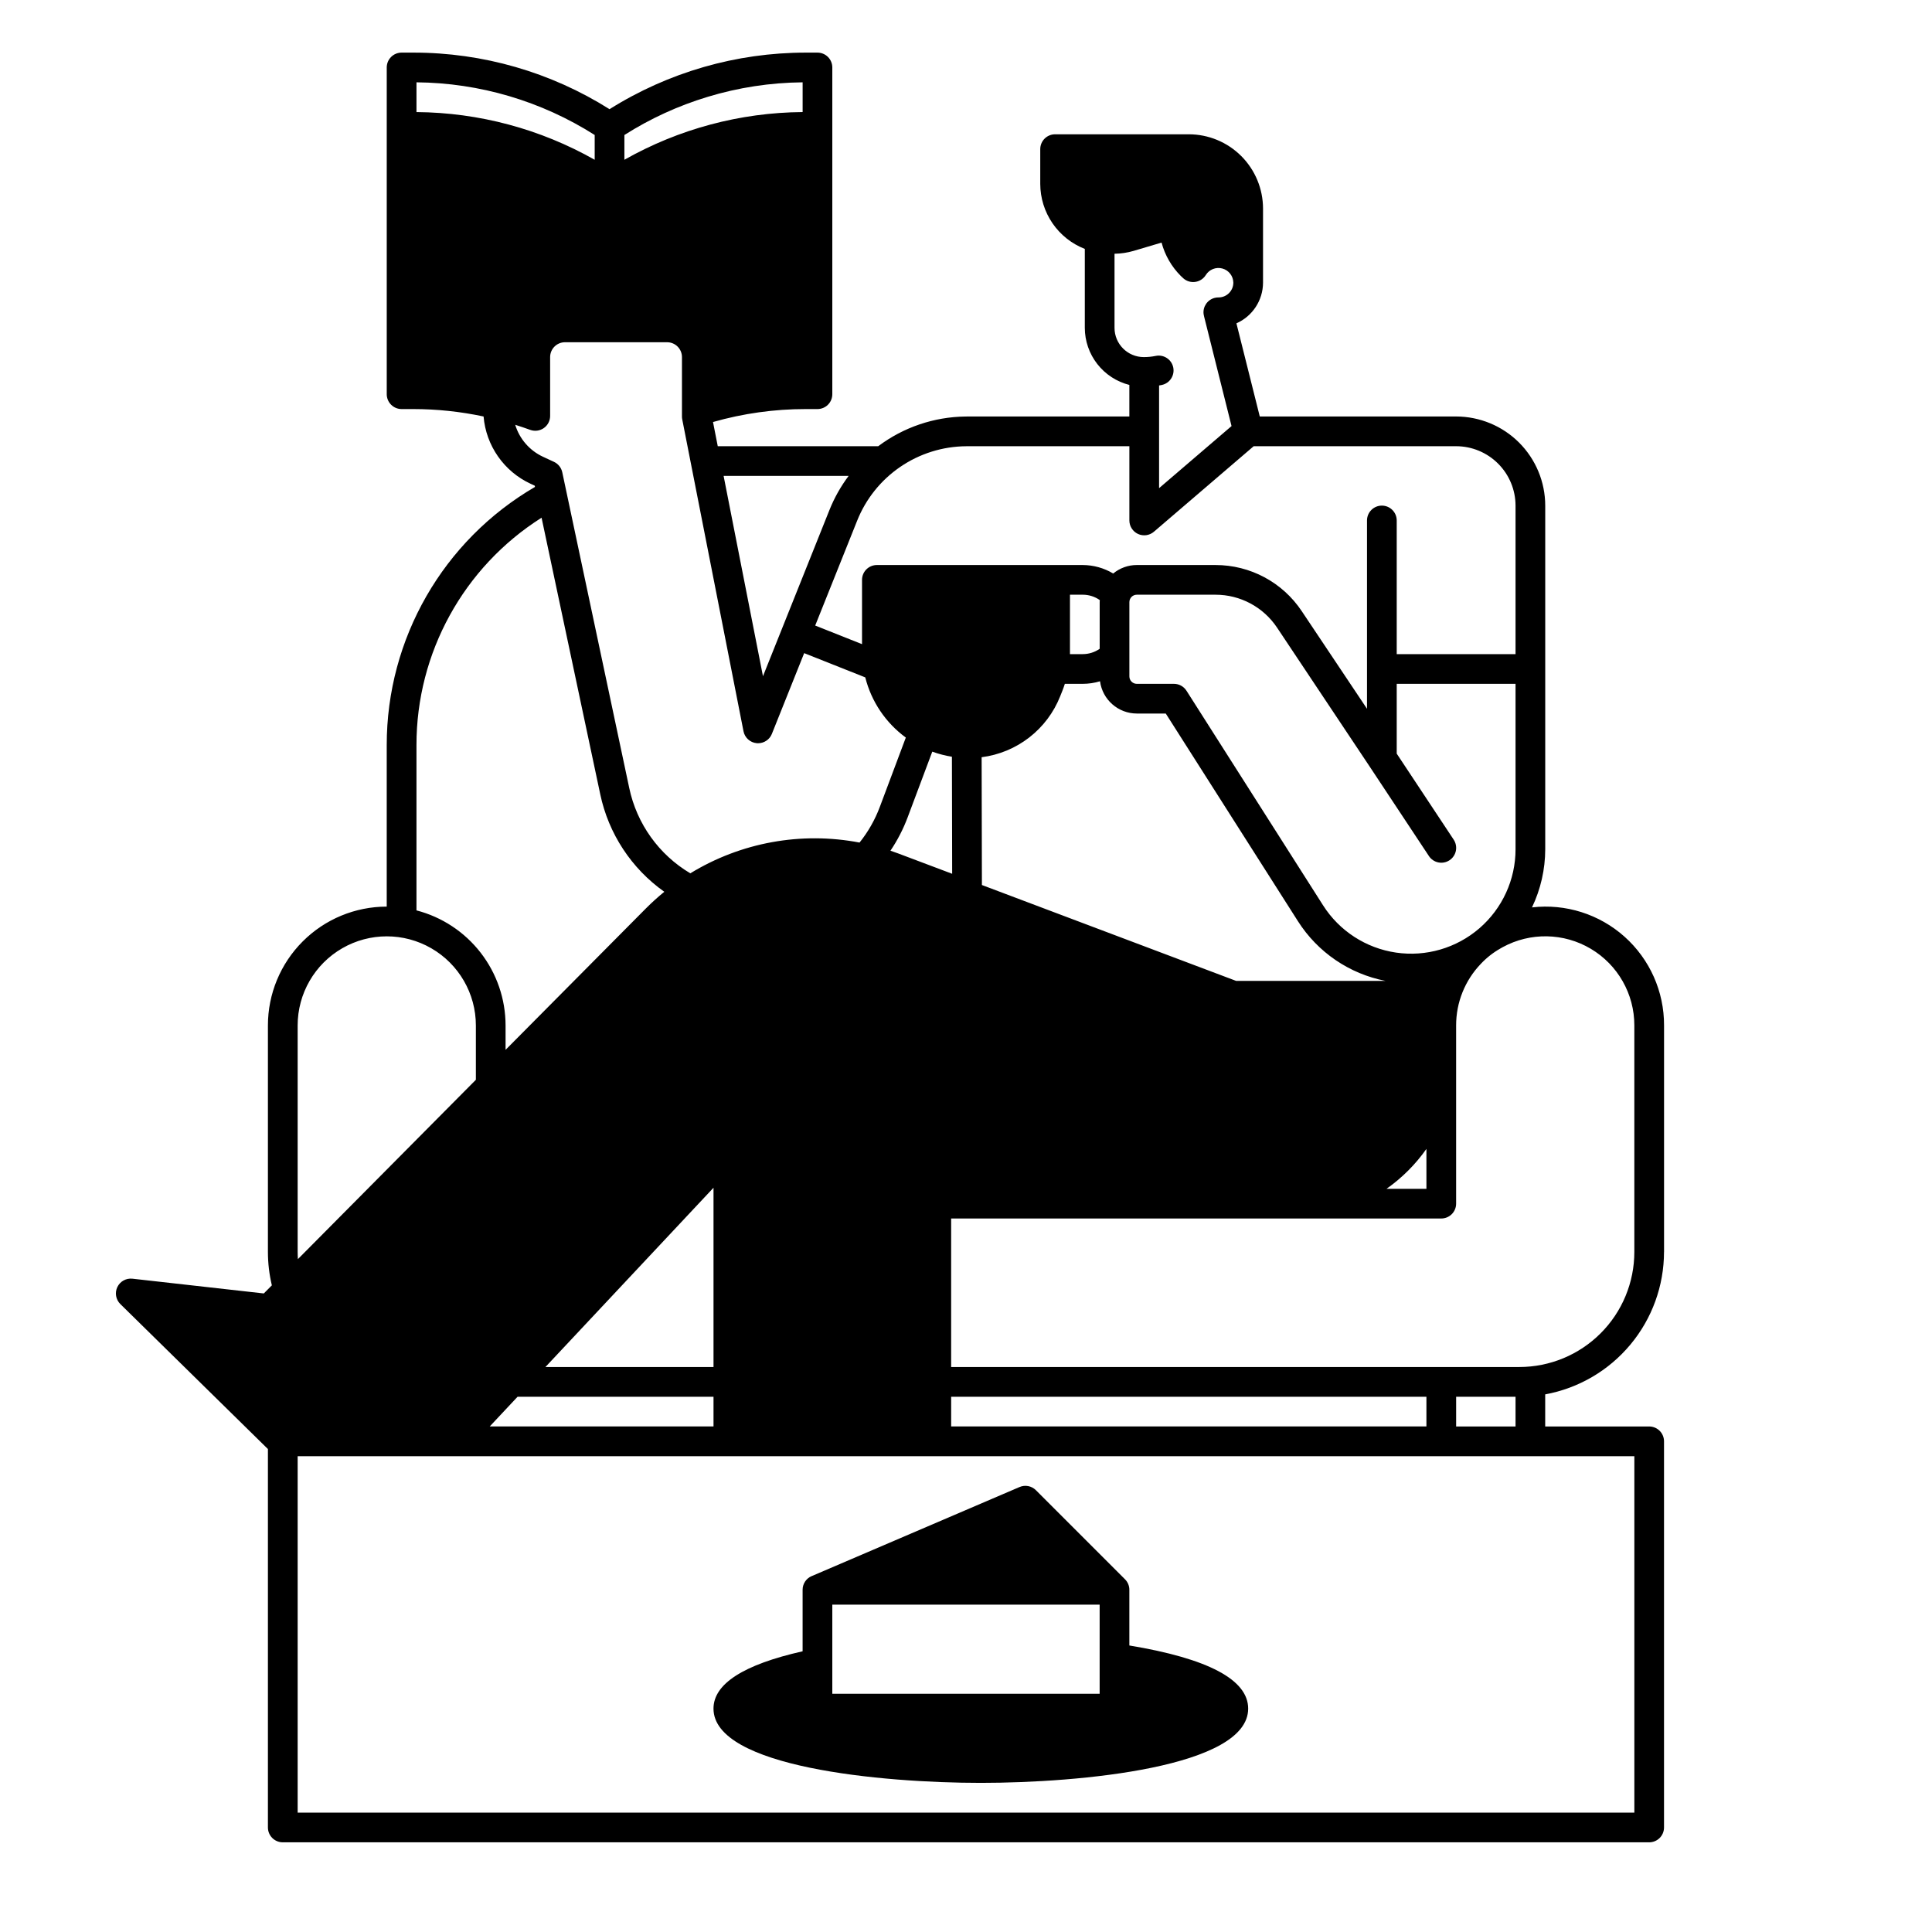 <?xml version="1.0" encoding="UTF-8"?>
<!-- Uploaded to: SVG Find, www.svgrepo.com, Generator: SVG Find Mixer Tools -->
<svg fill="#000000" width="800px" height="800px" version="1.1" viewBox="144 144 512 512" xmlns="http://www.w3.org/2000/svg">
 <g>
  <path d="m584.99 475.77v-60.023c0.031-8.973-3.777-17.527-10.465-23.508-6.691-5.977-15.621-8.805-24.531-7.769 2.301-4.809 3.5-10.07 3.508-15.402v-91.082c-0.008-6.258-2.5-12.262-6.926-16.691-4.426-4.426-10.43-6.914-16.691-6.922h-52.031l-6.188-24.684v-0.004c4.269-1.883 7.035-6.106 7.051-10.777v-19.641c-0.008-5.219-2.082-10.219-5.769-13.91-3.691-3.688-8.691-5.766-13.91-5.769h-35.426c-2.172 0-3.934 1.762-3.934 3.938v9.211-0.004c0.008 3.727 1.141 7.363 3.246 10.438 2.106 3.07 5.09 5.441 8.562 6.793v20.91c0.004 3.477 1.168 6.852 3.309 9.594 2.137 2.738 5.129 4.691 8.496 5.543v8.363h-42.93c-0.164 0-0.336 0-0.504 0.012v-0.004c-8.344 0.098-16.441 2.852-23.113 7.863h-42.531l-1.258-6.406c7.992-2.281 16.262-3.438 24.57-3.434h3.109c1.047 0 2.047-0.414 2.785-1.152 0.738-0.738 1.152-1.738 1.152-2.785v-86.59c0-1.047-0.414-2.047-1.152-2.785-0.738-0.738-1.738-1.152-2.785-1.152h-3.109c-18.395 0.004-36.418 5.203-51.992 14.992-15.566-9.812-33.594-15.008-51.996-14.992h-3.109c-2.172 0-3.938 1.762-3.938 3.938v86.594-0.004c0 1.047 0.418 2.047 1.156 2.785 0.738 0.738 1.738 1.152 2.781 1.152h3.109c6.258 0.004 12.5 0.664 18.617 1.969 0.32 3.805 1.637 7.457 3.824 10.586 2.184 3.129 5.156 5.625 8.617 7.234l1.117 0.52 0.066 0.324h0.004c-24.348 14.18-39.312 40.242-39.293 68.418v42.805c-8.348 0-16.359 3.316-22.262 9.223-5.906 5.906-9.223 13.914-9.223 22.266v60.023c0 2.984 0.352 5.957 1.043 8.855l-2.133 2.148-34.82-3.91v0.004c-1.672-0.188-3.273 0.703-3.996 2.219-0.719 1.516-0.402 3.32 0.797 4.5l39.109 38.422v100.29c0 1.043 0.414 2.043 1.152 2.781 0.738 0.738 1.738 1.152 2.781 1.152h362.11c1.043 0 2.047-0.414 2.785-1.152 0.738-0.738 1.152-1.738 1.152-2.781v-102.34c0-1.043-0.414-2.043-1.152-2.781-0.738-0.738-1.742-1.152-2.785-1.152h-27.551v-8.504c8.832-1.621 16.816-6.285 22.566-13.18 5.754-6.894 8.91-15.586 8.922-24.566zm-42.746-80.77c7.312-3.981 16.184-3.812 23.344 0.445 7.156 4.258 11.539 11.973 11.527 20.301v60.023c0 8.09-3.211 15.852-8.934 21.57-5.719 5.723-13.477 8.934-21.57 8.934h-150.55v-39.359h129.89c1.047 0 2.047-0.414 2.785-1.152 0.738-0.738 1.152-1.738 1.152-2.781v-47.234c-0.012-6.086 2.34-11.938 6.555-16.324 1.5-1.598 3.231-2.961 5.137-4.043zm-146.18 127.02v-7.871h125.95v7.871zm-62.977-15.742-44.543-0.004 44.543-47.512zm-51.922 7.871h51.922v7.871h-59.301zm123.05-135.61-0.074-33.867c4.598-0.586 8.957-2.394 12.617-5.234 3.664-2.844 6.496-6.613 8.203-10.926l0.562-1.406c0.25-0.621 0.469-1.25 0.672-1.883h4.731c1.555 0 3.102-0.227 4.59-0.676 0.652 4.887 4.816 8.539 9.746 8.547h7.676l35.043 55.062c5.234 8.215 13.609 13.922 23.172 15.785h-39.586zm-13.152-35.344c1.688 0.613 3.43 1.066 5.203 1.348l0.066 31.02-14.25-5.371c-0.695-0.262-1.398-0.512-2.102-0.746v-0.004c1.863-2.762 3.394-5.734 4.562-8.855zm36.488-41.59h3.375c1.621-0.004 3.203 0.492 4.527 1.426-0.012 0.18-0.027 0.359-0.027 0.543v12.363c-1.32 0.922-2.891 1.414-4.5 1.414h-3.375zm79.34 45.414 15.781 23.836h-0.004c0.574 0.875 1.477 1.484 2.5 1.695 1.027 0.211 2.094 0.004 2.965-0.574 0.875-0.578 1.48-1.477 1.688-2.504 0.207-1.027-0.008-2.094-0.586-2.965l-15.09-22.785v-18.5h31.488v43.848c0 8.039-3.496 15.68-9.578 20.938-6.086 5.254-14.152 7.606-22.105 6.438s-15.008-5.734-19.324-12.52l-36.203-56.887v0.004c-0.723-1.137-1.973-1.82-3.32-1.82h-9.84c-1.086 0-1.969-0.883-1.969-1.969v-19.68c0-1.086 0.883-1.969 1.969-1.969h20.852c6.562-0.008 12.691 3.273 16.328 8.738zm4.547 112.03c4.109-2.891 7.688-6.469 10.578-10.578v10.578zm-72.078-228.17v-19.633c1.699-0.023 3.391-0.277 5.027-0.75l7.438-2.207c0.891 3.344 2.648 6.394 5.098 8.84 0.215 0.219 0.449 0.434 0.68 0.637 0.867 0.766 2.027 1.109 3.172 0.938 1.145-0.168 2.156-0.828 2.769-1.812 0.922-1.492 2.719-2.199 4.41-1.73 1.695 0.469 2.871 2 2.894 3.758v0.027c-0.027 2.137-1.758 3.859-3.894 3.875-0.348-0.008-0.699 0.031-1.035 0.117-1.926 0.484-3.191 2.32-2.953 4.293 0.023 0.207 0.066 0.414 0.125 0.617l7.281 29.062-19.203 16.457v-27.215c0.242-0.043 0.484-0.082 0.727-0.133 2.109-0.453 3.461-2.523 3.027-4.641-0.438-2.117-2.5-3.484-4.617-3.066-1.055 0.215-2.125 0.324-3.203 0.32-4.277-0.008-7.742-3.477-7.742-7.754zm-39.32 31.379c0.098 0 0.125 0 0.219-0.012l43.035 0.004v19.68c0.004 1.535 0.898 2.93 2.293 3.574 1.395 0.641 3.035 0.414 4.203-0.586l26.449-22.668h53.648c4.176 0.004 8.176 1.664 11.129 4.617 2.949 2.949 4.609 6.953 4.617 11.125v39.359l-31.488 0.004v-35.426c0-2.172-1.766-3.938-3.938-3.938-2.176 0-3.938 1.766-3.938 3.938v49.902l-17.281-25.852c-5.09-7.656-13.68-12.254-22.875-12.242h-20.852c-2.281-0.004-4.492 0.793-6.254 2.25-2.441-1.469-5.234-2.242-8.082-2.25h-54.543c-2.176 0-3.938 1.762-3.938 3.938v17.031l-12.41-4.93 11.098-27.738c2.301-5.801 6.281-10.781 11.434-14.305 5.148-3.523 11.23-5.43 17.469-5.477zm-31.148 7.863c-2.074 2.766-3.777 5.789-5.066 9l-17.633 44.082-10.43-53.082zm-37.379-100.45c8.172-2.481 16.652-3.777 25.191-3.856v7.883c-16.562 0.125-32.82 4.477-47.234 12.641v-6.562c6.856-4.356 14.27-7.754 22.043-10.105zm-29.914 10.105v6.566c-14.41-8.164-30.668-12.516-47.23-12.641v-7.887c16.738 0.145 33.102 4.981 47.23 13.961zm-21.059 76.801c1.277 0.402 2.602 0.844 3.961 1.34h0.004c1.207 0.441 2.555 0.266 3.606-0.469 1.055-0.738 1.68-1.945 1.68-3.231v-15.586c0-2.172 1.762-3.934 3.938-3.934h27.059c1.047 0 2.047 0.414 2.785 1.152 0.738 0.738 1.152 1.738 1.152 2.781v15.746c0 0.254 0.023 0.508 0.074 0.758l16.234 82.656c0.336 1.711 1.758 2.996 3.496 3.16 0.125 0.012 0.246 0.02 0.367 0.02v-0.004c1.609 0 3.059-0.98 3.656-2.473l8.562-21.406 16.195 6.43h-0.004c1.613 6.406 5.414 12.047 10.746 15.945l-6.883 18.355c-1.277 3.422-3.094 6.621-5.379 9.473-15.441-2.961-31.434-0.055-44.848 8.148-8.32-4.938-14.188-13.137-16.184-22.605l-17.75-83.68c-0.258-1.211-1.07-2.231-2.191-2.754l-2.91-1.352h-0.004c-3.547-1.648-6.227-4.727-7.363-8.473zm-26.172 84.883c-0.02-24.441 12.496-47.191 33.152-60.262l15.547 73.27v0.004c2.199 10.449 8.266 19.684 16.98 25.859-1.707 1.391-3.344 2.871-4.898 4.434l-37.168 37.449v-6.461c-0.008-6.981-2.328-13.758-6.602-19.273-4.273-5.519-10.258-9.465-17.012-11.219zm-31.488 134.32v-60.023c0-8.438 4.5-16.234 11.809-20.453 7.305-4.219 16.309-4.219 23.613 0 7.309 4.219 11.809 12.016 11.809 20.453v14.395l-47.164 47.527c-0.035-0.629-0.066-1.262-0.066-1.898zm354.24 148.59h-354.24v-94.465h354.24zm-47.23-102.34v-7.871h15.742v7.871z"/>
  <path d="m443.29 580.07v-14.758c0.004-1.047-0.414-2.047-1.152-2.785l-23.617-23.617v0.004c-1.137-1.141-2.852-1.473-4.332-0.836l-55.078 23.605-0.016 0.008h-0.012v-0.004c-1.445 0.621-2.387 2.047-2.383 3.625v16.297c-15.676 3.535-23.617 8.637-23.617 15.191 0 15.535 44.535 19.68 70.848 19.68s70.848-4.144 70.848-19.68c0-7.648-10.594-13.27-31.488-16.73zm-78.719-10.824h70.848v23.617h-70.848z"/>
 </g>
</svg>